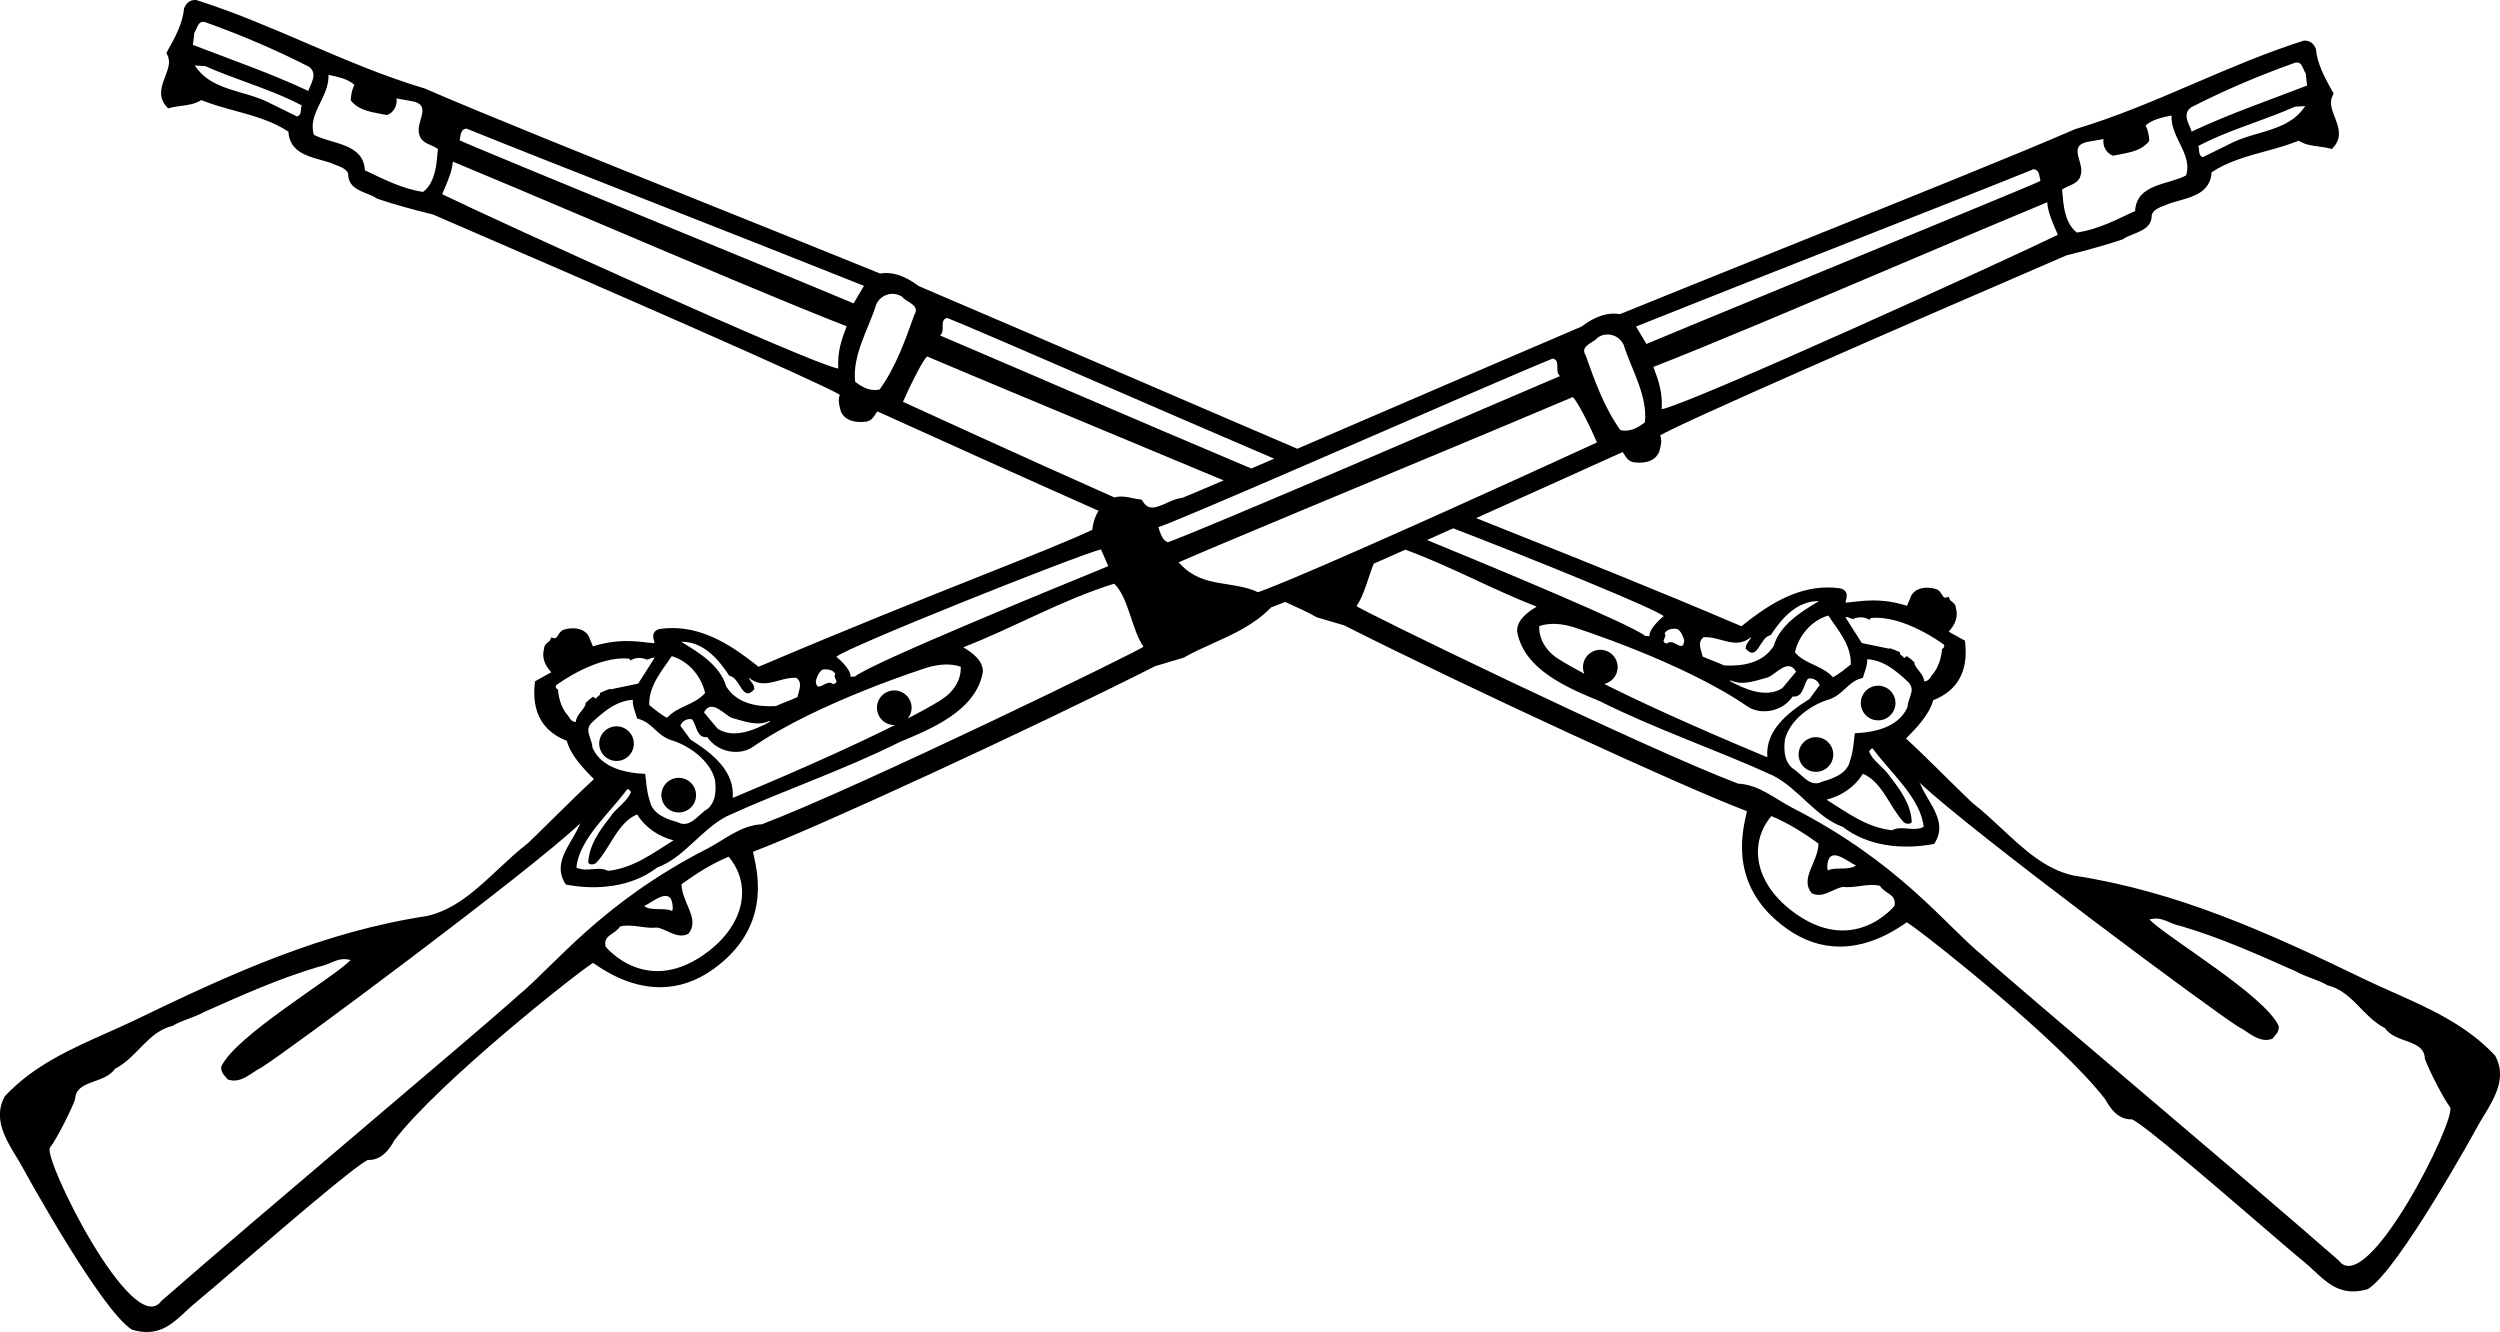 <?xml version="1.0" encoding="utf-8"?>
<!-- Generator: Adobe Illustrator 17.0.0, SVG Export Plug-In . SVG Version: 6.00 Build 0)  -->
<!DOCTYPE svg PUBLIC "-//W3C//DTD SVG 1.1//EN" "http://www.w3.org/Graphics/SVG/1.1/DTD/svg11.dtd">
<svg version="1.1" id="Layer_1" xmlns="http://www.w3.org/2000/svg" xmlns:xlink="http://www.w3.org/1999/xlink" x="0px" y="0px"
	 width="216.507px" height="115.354px" viewBox="0 0 216.507 115.354" enable-background="new 0 0 216.507 115.354"
	 xml:space="preserve">
<path d="M216.107,91.457l-0.038-0.054c-2.475-2.645-5.702-4.079-8.822-5.468c-0.771-0.343-1.54-0.685-2.291-1.042
	c-8.58-4.155-16.418-7.706-25.432-9.079c-2.415-0.549-4.245-2.256-6.183-4.064c-0.813-0.759-1.654-1.543-2.518-2.21
	c-0.855-0.815-1.68-1.628-2.494-2.432c-1.107-1.093-2.156-2.129-3.262-3.149c0.944-0.96,1.999-2.044,2.353-3.316
	c2.117-0.83,3.048-2.521,2.766-5.024l-0.015-0.13l-1.411-0.786c0.614-0.656,0.829-1.356,0.623-2.041
	c-0.006-0.31-0.218-0.468-0.36-0.574c-0.095-0.071-0.153-0.117-0.174-0.178l-0.074-0.219l-0.226,0.054
	c-0.168,0.042-0.215,0.011-0.373-0.248c-0.106-0.174-0.239-0.391-0.506-0.482c-0.257-0.077-0.527-0.118-0.783-0.118
	c-0.775,0-1.319,0.363-1.479,0.964l-0.258,0.602c-0.975-0.311-1.934-0.462-2.927-0.462c-0.762,0-1.461,0.087-2.079,0.164
	c-0.079,0.011-0.146,0.016-0.204,0.016c-0.063,0-0.103-0.002-0.114-0.004c0.002-0.05,0.026-0.143,0.043-0.207
	c0.056-0.217,0.125-0.487-0.029-0.724c-0.104-0.161-0.283-0.261-0.556-0.306c-0.329-0.042-0.662-0.064-0.991-0.064
	c-2.871,0-5.293,1.601-7.481,3.356c-7.898-3.359-14.178-5.857-19.229-7.867c-1.369-0.544-2.607-1.038-3.747-1.496
	c5.136-2.302,10.047-4.524,12.692-5.722c0.048,0.064,0.094,0.138,0.141,0.214c0.162,0.261,0.363,0.586,0.806,0.672
	c0.161,0.021,0.335,0.034,0.512,0.034c0.852,0,1.438-0.313,1.71-0.951l0.047-0.188c0.09-0.353,0.208-0.814,0.028-1.222
	c1.902-1.126,19.928-9.008,35.2-15.596c1.953-0.483,3.535-0.933,4.835-1.372l0.067-0.034c0.234-0.169,0.542-0.291,0.866-0.419
	c0.758-0.3,1.617-0.64,1.605-1.645c0.109-0.456,0.614-0.652,1.103-0.841l0.121-0.048c0.332-0.15,0.731-0.261,1.154-0.378
	c1.216-0.337,2.723-0.754,2.805-2.452c1.385-0.921,3.028-1.372,4.618-1.808c0.976-0.268,1.983-0.543,2.929-0.927
	c0.531,0.345,1.151,0.427,1.752,0.506c0.323,0.043,0.658,0.087,0.969,0.173l0.147,0.041l0.104-0.111
	c0.83-0.881,0.471-1.816,0.154-2.642c-0.26-0.675-0.504-1.313-0.167-1.922l0.069-0.125l-0.07-0.124
	c-0.729-1.282-1.341-2.446-1.465-3.715l-0.023-0.083c-0.133-0.286-0.375-0.666-0.942-0.666l-0.134,0.014
	c-3.234,1.029-6.387,2.382-9.435,3.691c-3.328,1.429-6.769,2.906-10.35,3.973c-4.676,2.042-15.021,6.198-25.026,10.217
	c-5.116,2.056-10.167,4.084-14.377,5.797c-1.011-0.193-2.141,0.173-3.327,1.078c-4.967,2.115-12.591,5.399-19.319,8.298
	c-1.814,0.782-3.601,1.552-5.282,2.276c-2.589-1.102-7.633-3.275-13.234-5.688c-6.815-2.936-14.538-6.263-19.564-8.403
	c-1.189-0.906-2.315-1.269-3.328-1.079c-4.223-1.718-9.291-3.754-14.423-5.815c-9.985-4.011-20.312-8.158-25.009-10.21
	c-3.548-1.055-6.986-2.53-10.311-3.958c-3.051-1.31-6.206-2.665-9.445-3.693L16.905,0c-0.566,0-0.809,0.378-0.942,0.663L15.94,0.747
	c-0.123,1.265-0.736,2.432-1.466,3.717l-0.07,0.124l0.069,0.125c0.337,0.607,0.092,1.245-0.167,1.919
	c-0.317,0.826-0.676,1.762,0.153,2.644l0.105,0.111l0.147-0.041c0.311-0.086,0.646-0.13,0.969-0.173
	c0.601-0.079,1.221-0.161,1.752-0.506c0.944,0.381,1.949,0.657,2.922,0.924c1.592,0.436,3.237,0.887,4.624,1.81
	c0.083,1.698,1.589,2.115,2.805,2.451c0.423,0.117,0.822,0.228,1.166,0.383l0.109,0.042c0.488,0.189,0.992,0.385,1.096,0.781
	c-0.004,1.066,0.854,1.406,1.61,1.706c0.325,0.129,0.633,0.251,0.868,0.421l0.067,0.035c1.321,0.444,2.948,0.905,4.796,1.356
	c15.311,6.602,33.337,14.484,35.239,15.609c-0.18,0.408-0.062,0.869,0.028,1.222l0.062,0.235c0.259,0.592,0.846,0.904,1.695,0.904
	c0.177,0,0.351-0.014,0.528-0.037c0.426-0.083,0.627-0.408,0.789-0.669c0.047-0.076,0.093-0.149,0.141-0.214
	c4.601,2.084,12.504,5.654,19.158,8.608c-0.286,0.461-0.478,1.016-0.543,1.656c-2.156,1-5.321,2.259-9.667,3.988
	c-5.052,2.01-11.331,4.508-19.231,7.867c-2.189-1.755-4.61-3.354-7.477-3.354c-0.33,0-0.665,0.021-1.003,0.066
	c-0.264,0.043-0.443,0.142-0.548,0.303c-0.155,0.237-0.086,0.507-0.029,0.724c0.02,0.076,0.049,0.191,0.067,0.192
	c-0.001-0.001-0.116,0.033-0.346,0.002c-0.647-0.08-1.316-0.162-2.074-0.162c-0.994,0-1.955,0.151-2.93,0.462l-0.247-0.569
	c-0.171-0.634-0.714-0.997-1.491-0.997c-0.256,0-0.527,0.041-0.792,0.122c-0.258,0.089-0.391,0.305-0.498,0.479
	c-0.159,0.26-0.21,0.287-0.372,0.248l-0.227-0.056l-0.074,0.221c-0.021,0.061-0.08,0.107-0.175,0.179
	c-0.142,0.106-0.353,0.266-0.357,0.575c-0.206,0.685,0.008,1.384,0.621,2.04l-1.409,0.786l-0.015,0.13
	c-0.285,2.505,0.645,4.194,2.766,5.022c0.352,1.274,1.406,2.357,2.35,3.318c-1.105,1.021-2.155,2.057-3.263,3.149
	c-0.814,0.804-1.637,1.616-2.473,2.414c-0.884,0.684-1.726,1.47-2.54,2.229c-1.937,1.808-3.767,3.515-6.163,4.058
	c-9.033,1.379-16.869,4.931-25.446,9.084c-0.755,0.359-1.526,0.702-2.3,1.046c-3.118,1.387-6.343,2.82-8.816,5.463l-0.039,0.054
	c-1.004,1.871,0.068,3.638,1.014,5.196c0.187,0.308,0.37,0.608,0.522,0.886c0.053,0.114,6.793,12.407,9.487,14.09l0.067,0.029
	c0.437,0.121,0.838,0.18,1.226,0.18c1.467,0,2.39-0.86,3.367-1.771c0.31-0.289,0.631-0.588,0.978-0.868
	c0.555-0.444,1.905-1.606,3.614-3.077c3.773-3.248,10.052-8.652,11.182-9.181c1.209,0.05,1.905-0.973,2.3-1.699
	c3.866-5.07,15.916-14.587,17.207-15.371l0.041,0.027c0.827,0.569,3.024,2.082,5.76,2.081c1.613,0,3.163-0.523,4.605-1.556
	c4.938-3.53,3.899-8.145,3.509-9.882c-0.023-0.107-0.046-0.205-0.063-0.291c5.437-2.044,24.112-10.657,34.837-16.076l2.458-0.735
	c0.812-0.46,1.686-0.854,2.531-1.235c1.769-0.797,3.598-1.621,5.046-3.12c0.274-0.096,0.69-0.26,1.212-0.473
	c0.053,0.024,0.107,0.049,0.161,0.073c0.848,0.382,1.724,0.777,2.59,1.262l2.366,0.696c10.765,5.437,29.439,14.049,34.878,16.091
	c-0.018,0.087-0.04,0.184-0.064,0.291c-0.391,1.737-1.428,6.352,3.509,9.882c1.443,1.032,2.993,1.556,4.605,1.556
	c2.734,0,4.932-1.511,5.758-2.08l0.039-0.026c1.348,0.825,13.35,10.309,17.188,15.337c0.416,0.76,1.099,1.78,2.321,1.731
	c1.126,0.528,7.373,5.904,11.128,9.136c1.736,1.493,3.107,2.673,3.667,3.12c0.349,0.281,0.67,0.581,0.98,0.871
	c0.977,0.91,1.899,1.771,3.366,1.771c0.388,0,0.789-0.059,1.227-0.18l0.067-0.029c2.661-1.663,9.431-13.972,9.477-14.071
	c0.161-0.294,0.344-0.596,0.531-0.904C216.039,95.092,217.11,93.326,216.107,91.457z M156.89,77.35
	c0.965,0.484,1.751-0.341,2.687-0.539c1.169,0.123,2.121-0.343,3.223-0.1c0.516,0.769,1.447,0.695,1.269,1.736
	c0,0-3.608,4.533-8.957,0.387c-3.111-2.412-3.718-5.76-1.707-8.16c1.514,0.636,2.77,1.443,4.082,2.379
	C157.464,74.659,155.846,76.059,156.89,77.35z M158.242,75.134c0.046-2.038,1.641-0.595,2.485-0.179
	c-0.643,0.462-1.799,0.092-2.435,0.429L158.242,75.134z M155.237,69.966c-1.533-0.784-2.864-2.005-4.714-2.102
	c-8.327-3.157-33.052-15.193-33.042-15.378c0.64-0.915,0.993-2.403,1.484-3.668c0.885-0.391,1.801-0.796,2.741-1.214
	c3.899,1.426,7.506,3.435,11.377,4.936c-0.767,0.456-1.709,1.127-1.699,2.117c0.565,3.371,4.481,4.955,7.206,6.089
	c4.82,2.417,10.046,4.176,14.94,6.411c2.287,1.171,3.706,3.596,6.072,4.461c2.14,1.66,5.153,2.003,7.902,1.466
	c1.344-2.032-0.736-3.687-1.32-5.511l0.11,0.254c4.38,4.145,25.549,19.893,27.589,21.112c0.842,0.416,1.778,1.454,2.914,1.019
	c0.204-0.299,0.586-0.526,0.553-1.083c-1.16-2.66-9.799-7.75-11.205-9.246c1.131-0.312,1.711,0.399,2.753,0.576
	c3.531,1.052,6.613,2.45,9.936,3.922c0.84,0.478,1.942,0.722,2.72,1.196c2.198,0.547,3.013,2.693,4.999,3.724
	c0.919,1.347,3.415,0.921,3.448,2.654c0.381,1.011,1.556,3.36,2.192,4.199c0.499,1.137-7.208,16.628-9.662,13.253
	c-9.017-7.894-27.115-23.035-30.894-26.45C168.436,80.06,164.452,74.686,155.237,69.966z M65.985,71.382
	c-1.851,0.098-3.182,1.316-4.712,2.102c-9.217,4.719-13.201,10.092-16.404,12.733c-3.776,3.415-21.877,18.558-30.894,26.452
	c-2.452,3.375-10.159-12.115-9.662-13.255c0.637-0.836,1.811-3.188,2.192-4.196c0.033-1.732,2.529-1.308,3.448-2.654
	c1.986-1.033,2.801-3.178,4.999-3.727c0.778-0.474,1.88-0.717,2.72-1.193c3.323-1.472,6.405-2.872,9.936-3.922
	c1.044-0.179,1.624-0.89,2.753-0.578c-1.406,1.497-10.044,6.588-11.205,9.246c-0.033,0.559,0.352,0.786,0.553,1.086
	c1.135,0.435,2.071-0.603,2.915-1.019c2.038-1.221,23.208-16.967,27.587-21.114l0.11-0.254c-0.584,1.826-2.664,3.479-1.32,5.513
	c2.749,0.537,5.762,0.192,7.902-1.466c2.366-0.865,3.785-3.29,6.072-4.463c4.893-2.236,10.119-3.993,14.94-6.411
	c2.724-1.131,6.64-2.718,7.206-6.087c0.01-0.99-0.932-1.662-1.699-2.117c4.425-1.716,8.505-4.095,13.07-5.509
	c1.237,1.171,1.531,4.022,2.533,5.455C99.037,56.187,74.311,68.225,65.985,71.382z M52.438,81.967
	c-0.179-1.042,0.753-0.967,1.271-1.737c1.1-0.243,2.053,0.222,3.221,0.1c0.938,0.198,1.722,1.023,2.687,0.539
	c1.046-1.291-0.574-2.691-0.595-4.298c1.31-0.934,2.566-1.743,4.08-2.379c2.011,2.4,1.406,5.75-1.707,8.162
	C56.047,86.498,52.438,81.967,52.438,81.967z M55.782,78.473c0.844-0.416,2.437-1.861,2.483,0.179l-0.05,0.25
	C57.579,78.565,56.423,78.933,55.782,78.473z M48.282,59.261c0,0,3.423-2.529,6.224-2.213c0,0,0.036,0.064,0.084,0.151
	c0.4-0.232,0.854-0.318,1.434-0.076c0.246-0.013,0.36-0.204,0.672-0.158l-1.429,2.24L52.88,59.7
	c-0.005-0.017-0.015-0.034-0.023-0.051c-0.296,0.096-0.595,0.214-0.887,0.354c0.048,0.275-0.3,0.277-0.346,0.505
	c-0.071-0.02-0.166-0.089-0.253-0.172c-0.246,0.161-0.47,0.35-0.672,0.56c0.007,0.033,0.019,0.056,0.023,0.092
	c-0.216,0.568-0.817,0.909-0.846,1.529c-0.325,0.017-0.525-0.255-0.664-0.519c-0.384-0.412-0.792-1.125-0.891-2.276
	C48.149,59.637,48.008,59.387,48.282,59.261z M64.833,58.674c1.36,1.165,2.716-0.081,4.145,0.029
	c0.58,0.466,0.181,1.104,0.088,1.666c-0.605,0.279-1.273,0.499-1.878,0.78c-1.601,0.083-3.348-0.195-4.292-1.693
	c-0.528-1.828-2.383-2.968-3.914-3.876c1.915-0.04,3.232,1.499,4.172,2.934c1.002,0.196,1.115,2.354,2.167,1.185
	C65.357,59.264,64.974,59.038,64.833,58.674z M77.368,59.795c-0.828,0.044-1.464,0.748-1.42,1.576
	c0.043,0.82,0.738,1.45,1.556,1.419c-2.745,1.374-7.166,3.439-14.05,6.313c0.189-2.298-1.728-3.847-3.646-5.045l-0.888-1.212
	c0.162-0.441,0.647-0.651,1.023-0.547c0.397,0.535,0.395,1.649,1.316,1.539c0.873,1.314,2.766,1.653,3.941,0.844
	c5.579-3.849,15.039-6.85,15.039-6.85c0.975-0.297,2.019-0.414,2.963-0.094c0.062,1.173-0.686,2.263-1.705,2.874
	c0,0-0.745,0.506-2.879,1.611c0.22-0.277,0.348-0.628,0.328-1.008C78.903,60.388,78.196,59.751,77.368,59.795z M55.938,67.563
	l-0.063-0.545l-0.122-0.006c-2.329-0.119-3.822-0.876-4.44-2.249c-0.021-0.3-0.112-0.566-0.201-0.823
	c-0.168-0.49-0.302-0.877,0.098-1.32c0.927-0.858,2.073-1.92,3.588-2.012c-0.021,0.395,0.107,0.774,0.23,1.143
	c0.045,0.133,0.09,0.266,0.127,0.398l0.023,0.082l0.082,0.02c0.625,0.153,1.018,0.515,1.433,0.897
	c0.382,0.352,0.776,0.715,1.377,0.931c1.628,0.471,3.479,1.831,3.859,3.504c0.134,1.169-0.059,1.925-0.601,2.432
	c-0.265,0.159-0.51,0.378-0.746,0.59c-0.432,0.386-0.84,0.751-1.332,0.751c-0.183,0-0.366-0.049-0.59-0.16
	c-1.004-0.277-2.066-0.694-2.346-1.695C56.076,68.799,56.015,68.254,55.938,67.563z M54.323,68.344
	c0.185-0.008,0.191,0.114,0.32,0.231c-0.266,0.817-1.287,1.366-1.859,2.263c-0.927,1.162-1.788,2.443-1.838,3.868
	c0.137,0.241,0.503,0.16,0.682,0.027c1.231-1.302,1.857-3.5,3.552-4.207c0.678,1.14,1.897,1.942,3.149,2.248
	c-1.738,1.079-3.46,2.408-5.675,2.647c-0.828-0.451-1.847,0.158-2.735-0.289C50.157,72.644,52.823,70.403,54.323,68.344z
	 M60.963,61.687c0.68-1.21,1.743,0.219,2.437,0.491c1.004,0.258,2.142,0.755,3.229,0.264l0.066,0.058
	c-1.264,0.684-3.136,1.526-4.546,0.609L60.963,61.687z M72.153,59.246c-0.586-0.526-1.435,0.942-1.501-0.291
	c0.108-0.316,0.212-0.693,0.57-0.959c0.428-0.083,0.928,0.013,1.131,0.374C72.061,58.695,72.822,59.088,72.153,59.246z
	 M74.035,58.591l-0.37,0.019c0.023-0.742-1.235-1.728-1.235-1.728c0.763-0.782,20.966-8.83,22.919-9.304l0.634,1.451
	C92.532,50.447,75.455,57.403,74.035,58.591z M61.061,60.013c-0.873,1.036-2.354,1.113-3.29,2.15
	c-0.57-0.279-1.154-0.805-1.539-1.094c-0.087-1.664,1.139-3.028,1.94-4.245C59.617,57.243,60.736,58.545,61.061,60.013z
	 M27.186,11.676c-0.584-1.824,1.346-3.269,1.262-5.191c0.794,0.164,1.651,0.333,2.242,0.859c-0.208,0.422-0.291,0.851-0.316,1.344
	c0.753,0.967,1.984,1.031,3.148,1.279c0.566-0.218,0.907-0.819,0.815-1.441C34.829,8.613,35.32,8.7,35.81,8.787
	c1.647,0.395,0.088,1.861,0.526,2.934c0.208,0.753,1.133,0.803,1.607,1.198c-0.137,0.241,0.042,2.724-1.308,3.703
	c-1.84-0.281-3.404-1.106-5.034-1.872C31.477,12.396,28.753,12.5,27.186,11.676z M16.826,2.844c0.266-0.356,0.312-1.221,1.096-0.869
	c3.036,1.088,6.002,2.356,8.83,3.802c0.836,0.601,0.106,1.553-0.045,2.1c-3.261-1.531-6.663-2.699-9.997-3.987L16.826,2.844z
	 M17.049,5.917L16.865,5.67l0.914,0.057c1.121,0.502,2.314,0.939,3.468,1.361c1.592,0.582,3.238,1.184,4.775,1.983l0.117,0.061
	L26.09,9.253c-0.016,0.039-0.02,0.125-0.024,0.202c-0.011,0.21-0.026,0.498-0.275,0.606l-0.062,0.027l-2.593-1.275
	c-0.667-0.326-1.431-0.547-2.17-0.762C19.503,7.626,17.99,7.187,17.049,5.917z M72.594,31.92
	c-2.339-0.398-30.095-13.036-34.301-15.105c0.054-0.129,0.11-0.26,0.167-0.391c0.346-0.806,0.703-1.636,0.753-2.428
	c3.396,1.405,7.91,3.32,12.683,5.345c8.229,3.491,16.735,7.1,21.427,8.914C72.857,29.49,72.524,30.42,72.594,31.92z M59.306,20.232
	c-9.32-3.835-18.957-7.801-19.406-8.037l-0.105-0.056l0.034-0.114c0.015-0.052,0.025-0.116,0.036-0.185
	c0.042-0.261,0.104-0.655,0.499-0.699l0.037-0.004l0.034,0.014c3.142,1.276,9.46,3.763,16.149,6.395
	c6.466,2.544,13.152,5.175,18.081,7.148l0.157,0.063l-0.897,1.516l-0.117-0.05C72.602,25.704,66.144,23.046,59.306,20.232z
	 M75.892,26.349c0.418-0.905,1.543-1.156,2.259-0.624c0.347,0.451,1.572,0.701,1.031,1.539c-0.798,2.246-1.595,4.494-2.996,6.461
	c-0.815,0.204-1.537-0.204-2.13-0.668C73.804,30.756,75.222,28.479,75.892,26.349z M98.748,43.252
	c-0.203-0.02-0.415-0.064-0.632-0.109c-0.334-0.069-0.679-0.142-1.027-0.142c-0.209,0-0.4,0.029-0.575,0.081
	c-7.93-3.519-17.117-7.734-18.313-8.283c0.664-1.524,1.798-3.77,2.105-3.925c3.245,1.386,9.918,4.165,16.372,6.854
	c3.203,1.334,6.443,2.684,9.291,3.875c-1.982,0.849-3.322,1.417-3.595,1.519c-0.441,0.033-0.894,0.237-1.332,0.435
	c-0.432,0.195-0.878,0.396-1.252,0.396c-0.237,0-0.549-0.065-0.849-0.576l-0.065-0.11L98.748,43.252z M108.367,40.574
	c-9.494-3.999-24.831-10.633-26.96-11.523c0.516-0.406-0.112-1.366,0.636-1.512c3.404,1.367,19.436,8.397,28.303,12.184
	C109.657,40.019,108.994,40.305,108.367,40.574z M100.568,46.35c-0.051-0.108-0.096-0.22-0.134-0.334
	c-0.042-0.125-0.079-0.251-0.115-0.368c0.123-0.036,0.372-0.128,0.715-0.263c0.058-0.023,0.126-0.05,0.19-0.076
	c0.063-0.025,0.12-0.047,0.189-0.075c1.337-0.538,3.703-1.542,6.59-2.781c0.062-0.027,0.123-0.053,0.185-0.08
	c0.06-0.026,0.124-0.053,0.185-0.079c0.651-0.28,1.327-0.571,2.021-0.87c0.64-0.276,1.294-0.558,1.961-0.847
	c0.451-0.195,0.907-0.392,1.367-0.591c0.109-0.047,0.219-0.095,0.328-0.142c0.141-0.061,0.282-0.122,0.423-0.183
	c8.257-3.575,17.502-7.605,19.992-8.606c0.749,0.148,0.12,1.108,0.636,1.514c-1.42,0.594-8.727,3.747-16.253,6.968
	c-0.349,0.149-0.697,0.298-1.046,0.448c-0.006,0.003-0.013,0.006-0.019,0.008c-0.164,0.07-0.328,0.14-0.491,0.21
	c-0.177,0.076-0.354,0.151-0.531,0.227c-0.156,0.067-0.311,0.133-0.467,0.199c-0.12,0.051-0.24,0.102-0.359,0.153
	c-0.513,0.219-1.023,0.437-1.529,0.652c-0.666,0.284-1.321,0.562-1.967,0.837c-0.697,0.296-1.382,0.587-2.047,0.869
	c-0.062,0.026-0.124,0.053-0.186,0.079c-0.063,0.027-0.124,0.052-0.187,0.079c-2.643,1.118-4.964,2.091-6.644,2.778
	c-0.064,0.026-0.126,0.051-0.188,0.077c-0.062,0.025-0.129,0.053-0.189,0.077c-0.409,0.166-0.766,0.309-1.078,0.432
	c-0.113,0.044-0.234,0.092-0.333,0.131c-0.13,0.05-0.235,0.09-0.341,0.129c-0.036,0.013-0.082,0.031-0.115,0.044
	c-0.127-0.056-0.232-0.136-0.321-0.233C100.709,46.623,100.633,46.491,100.568,46.35z M138.357,29.244
	c0.715-0.532,1.842-0.283,2.258,0.624c0.67,2.13,2.088,4.405,1.838,6.707c-0.595,0.464-1.316,0.873-2.129,0.667
	c-1.402-1.967-2.2-4.213-2.999-6.459C136.787,29.945,138.012,29.695,138.357,29.244z M199.798,7.409
	c-3.333,1.287-6.736,2.456-9.996,3.986c-0.15-0.549-0.882-1.499-0.046-2.1c2.83-1.447,5.794-2.716,8.83-3.801
	c0.786-0.352,0.83,0.512,1.096,0.869L199.798,7.409z M190.441,12.974c-0.004-0.077-0.009-0.165-0.024-0.204l-0.049-0.122
	l0.117-0.061c1.535-0.796,3.181-1.398,4.771-1.979c1.156-0.422,2.351-0.859,3.473-1.362l0.052-0.012l0.861-0.046l-0.184,0.248
	c-0.942,1.269-2.456,1.709-3.92,2.134c-0.738,0.214-1.501,0.436-2.168,0.761l-2.593,1.277l-0.062-0.027
	C190.468,13.472,190.452,13.184,190.441,12.974z M180.697,12.306c0.491-0.087,0.982-0.177,1.472-0.264
	c-0.092,0.624,0.25,1.225,0.815,1.443c1.165-0.247,2.396-0.312,3.151-1.279c-0.027-0.493-0.11-0.921-0.318-1.344
	c0.591-0.526,1.447-0.694,2.242-0.861c-0.083,1.922,1.847,3.367,1.265,5.191c-1.566,0.826-4.292,0.72-4.417,3.078
	c-1.63,0.765-3.194,1.589-5.035,1.871c-1.35-0.982-1.171-3.465-1.308-3.704c0.474-0.397,1.402-0.445,1.607-1.198
	C180.61,14.165,179.05,12.701,180.697,12.306z M143.913,35.439c0.07-1.502-0.263-2.43-0.726-3.664
	c4.693-1.815,13.21-5.429,21.449-8.924c4.764-2.021,9.269-3.932,12.659-5.335c0.05,0.792,0.406,1.622,0.752,2.427
	c0.057,0.131,0.113,0.262,0.167,0.392C174.005,22.403,146.247,35.038,143.913,35.439z M176.609,15.714
	c-0.452,0.238-10.152,4.229-19.533,8.089c-6.775,2.788-13.176,5.421-14.373,5.936l-0.117,0.051l-0.9-1.513l0.157-0.063
	c4.981-1.996,11.746-4.658,18.287-7.232c6.601-2.597,12.834-5.05,15.945-6.314l0.034-0.014l0.037,0.004
	c0.394,0.046,0.455,0.437,0.497,0.696c0.011,0.07,0.021,0.136,0.037,0.189l0.035,0.115L176.609,15.714z M153.355,54.997
	c0.94-1.435,2.258-2.974,4.171-2.936c-1.531,0.909-3.385,2.048-3.914,3.876c-0.944,1.497-2.691,1.776-4.292,1.693
	c-0.603-0.279-1.273-0.499-1.876-0.778c-0.096-0.562-0.495-1.202,0.087-1.666c1.426-0.11,2.782,1.135,4.142-0.031
	c-0.141,0.364-0.524,0.591-0.487,1.027C152.24,57.349,152.355,55.191,153.355,54.997z M161.918,53.682
	c0.049-0.088,0.086-0.153,0.086-0.153c2.799-0.316,6.222,2.213,6.222,2.213c0.274,0.128,0.132,0.377-0.038,0.462
	c-0.099,1.147-0.505,1.86-0.888,2.272c-0.139,0.266-0.339,0.54-0.668,0.522c-0.029-0.62-0.63-0.961-0.846-1.528
	c0.004-0.037,0.017-0.06,0.023-0.092c-0.203-0.21-0.427-0.399-0.672-0.56c-0.087,0.084-0.183,0.153-0.254,0.172
	c-0.046-0.229-0.396-0.228-0.346-0.505c-0.292-0.141-0.59-0.259-0.886-0.354c-0.009,0.018-0.019,0.035-0.024,0.053l-2.387-0.497
	l-1.429-2.24c0.312-0.046,0.426,0.146,0.672,0.16C161.064,53.364,161.518,53.45,161.918,53.682z M138.669,56.276
	c-0.828-0.042-1.535,0.593-1.576,1.422c-0.012,0.231,0.033,0.45,0.116,0.65c-1.615-0.858-2.199-1.255-2.199-1.255
	c-1.019-0.609-1.768-1.701-1.705-2.872c0.944-0.322,1.988-0.206,2.963,0.094c0,0,9.46,3.001,15.039,6.848
	c1.175,0.811,3.068,0.472,3.941-0.844c0.921,0.11,0.919-1.003,1.319-1.539c0.374-0.104,0.859,0.108,1.021,0.549l-0.888,1.21
	c-1.917,1.198-3.835,2.747-3.643,5.045c-6.951-2.901-11.391-4.977-14.13-6.352c0.637-0.146,1.13-0.693,1.166-1.378
	C140.133,57.027,139.497,56.32,138.669,56.276z M144.155,54.852c0.204-0.36,0.703-0.458,1.131-0.372
	c0.358,0.264,0.462,0.643,0.57,0.957c-0.067,1.233-0.915-0.233-1.499,0.293C143.685,55.569,144.446,55.176,144.155,54.852z
	 M149.814,58.984l0.064-0.058c1.088,0.489,2.227-0.008,3.229-0.264c0.695-0.272,1.759-1.701,2.44-0.491l-1.19,1.422
	C152.949,60.508,151.076,59.668,149.814,58.984z M160.57,64.046c-0.077,0.69-0.139,1.235-0.38,1.941
	c-0.279,0.997-1.342,1.414-2.372,1.701c-0.196,0.1-0.38,0.148-0.562,0.148c-0.493,0-0.901-0.365-1.333-0.751
	c-0.236-0.212-0.481-0.431-0.724-0.573c-0.564-0.522-0.757-1.277-0.627-2.432c0.386-1.691,2.235-3.051,3.871-3.521
	c0.593-0.214,0.987-0.578,1.368-0.931c0.416-0.383,0.808-0.745,1.434-0.898l0.083-0.02l0.022-0.082
	c0.037-0.134,0.082-0.268,0.127-0.4c0.123-0.367,0.25-0.744,0.229-1.139c1.519,0.091,2.663,1.153,3.58,2.004
	c0.408,0.451,0.275,0.838,0.106,1.328c-0.089,0.258-0.181,0.524-0.201,0.824c-0.615,1.375-2.108,2.131-4.438,2.247l-0.123,0.006
	L160.57,64.046z M161.328,67.009c1.695,0.707,2.321,2.905,3.552,4.205c0.179,0.133,0.545,0.214,0.682-0.025
	c-0.05-1.424-0.911-2.707-1.838-3.87c-0.57-0.894-1.593-1.443-1.859-2.261c0.129-0.118,0.135-0.241,0.32-0.231
	c1.501,2.057,4.165,4.299,4.407,6.786c-0.89,0.449-1.909-0.162-2.737,0.289c-2.215-0.239-3.937-1.566-5.675-2.647
	C159.434,68.949,160.65,68.148,161.328,67.009z M160.278,57.553c-0.387,0.289-0.971,0.815-1.541,1.094
	c-0.936-1.038-2.417-1.117-3.29-2.152c0.324-1.466,1.443-2.768,2.888-3.188C159.136,54.523,160.365,55.887,160.278,57.553z
	 M142.845,55.093l-0.37-0.021c-1.164-0.972-12.806-5.804-18.889-8.305c0.751-0.335,1.507-0.672,2.266-1.012
	c6.598,2.531,17.666,7.032,18.227,7.607C144.078,53.363,142.82,54.348,142.845,55.093z M108.948,51.288
	c-0.84-0.396-1.768-0.543-2.666-0.686c-1.123-0.178-2.184-0.346-3.111-0.96c-0.341-0.189-0.605-0.449-0.886-0.725
	c-0.072-0.07-0.145-0.141-0.22-0.213c0.365-0.163,0.932-0.407,1.656-0.716c0.102-0.044,0.216-0.092,0.325-0.138
	c0.106-0.045,0.212-0.09,0.324-0.138c0.336-0.143,0.691-0.293,1.076-0.455c0.061-0.026,0.127-0.053,0.189-0.079
	c0.061-0.026,0.126-0.053,0.188-0.079c1.829-0.771,4.117-1.729,6.621-2.774c0.063-0.026,0.124-0.052,0.187-0.078
	c0.061-0.026,0.125-0.052,0.187-0.078c0.695-0.29,1.405-0.586,2.125-0.886c0.325-0.136,0.652-0.272,0.98-0.409
	c1.226-0.511,2.469-1.029,3.708-1.545c0.403-0.168,0.806-0.336,1.21-0.504c0.075-0.031,0.149-0.062,0.223-0.093
	c0.081-0.034,0.162-0.068,0.244-0.102c5.984-2.493,11.887-4.955,14.887-6.237c0.326,0.189,1.449,2.397,2.111,3.924
	c-0.91,0.418-6.455,2.963-12.551,5.707c-0.105,0.047-0.212,0.095-0.318,0.143s-0.212,0.096-0.319,0.143
	c-0.469,0.211-0.939,0.422-1.411,0.633c-0.73,0.327-1.459,0.653-2.185,0.977c-4.712,2.101-9.19,4.056-11.595,4.998
	c-0.11,0.043-0.212,0.082-0.313,0.121c-0.113,0.043-0.22,0.084-0.322,0.122C109.173,51.206,109.051,51.251,108.948,51.288z
	 M162.652,59.384c0.829,0,1.501,0.672,1.501,1.501s-0.672,1.501-1.501,1.501s-1.501-0.672-1.501-1.501
	S161.823,59.384,162.652,59.384z M157.265,63.842c0.829,0,1.501,0.672,1.501,1.501s-0.672,1.501-1.501,1.501
	s-1.501-0.672-1.501-1.501S156.436,63.842,157.265,63.842z M53.392,62.902c0.828,0,1.5,0.672,1.5,1.5c0,0.828-0.672,1.5-1.5,1.5
	s-1.5-0.672-1.5-1.5C51.892,63.574,52.564,62.902,53.392,62.902z M58.78,67.361c0.829,0,1.501,0.672,1.501,1.501
	s-0.672,1.501-1.501,1.501s-1.501-0.672-1.501-1.501S57.951,67.361,58.78,67.361z"/>
</svg>
